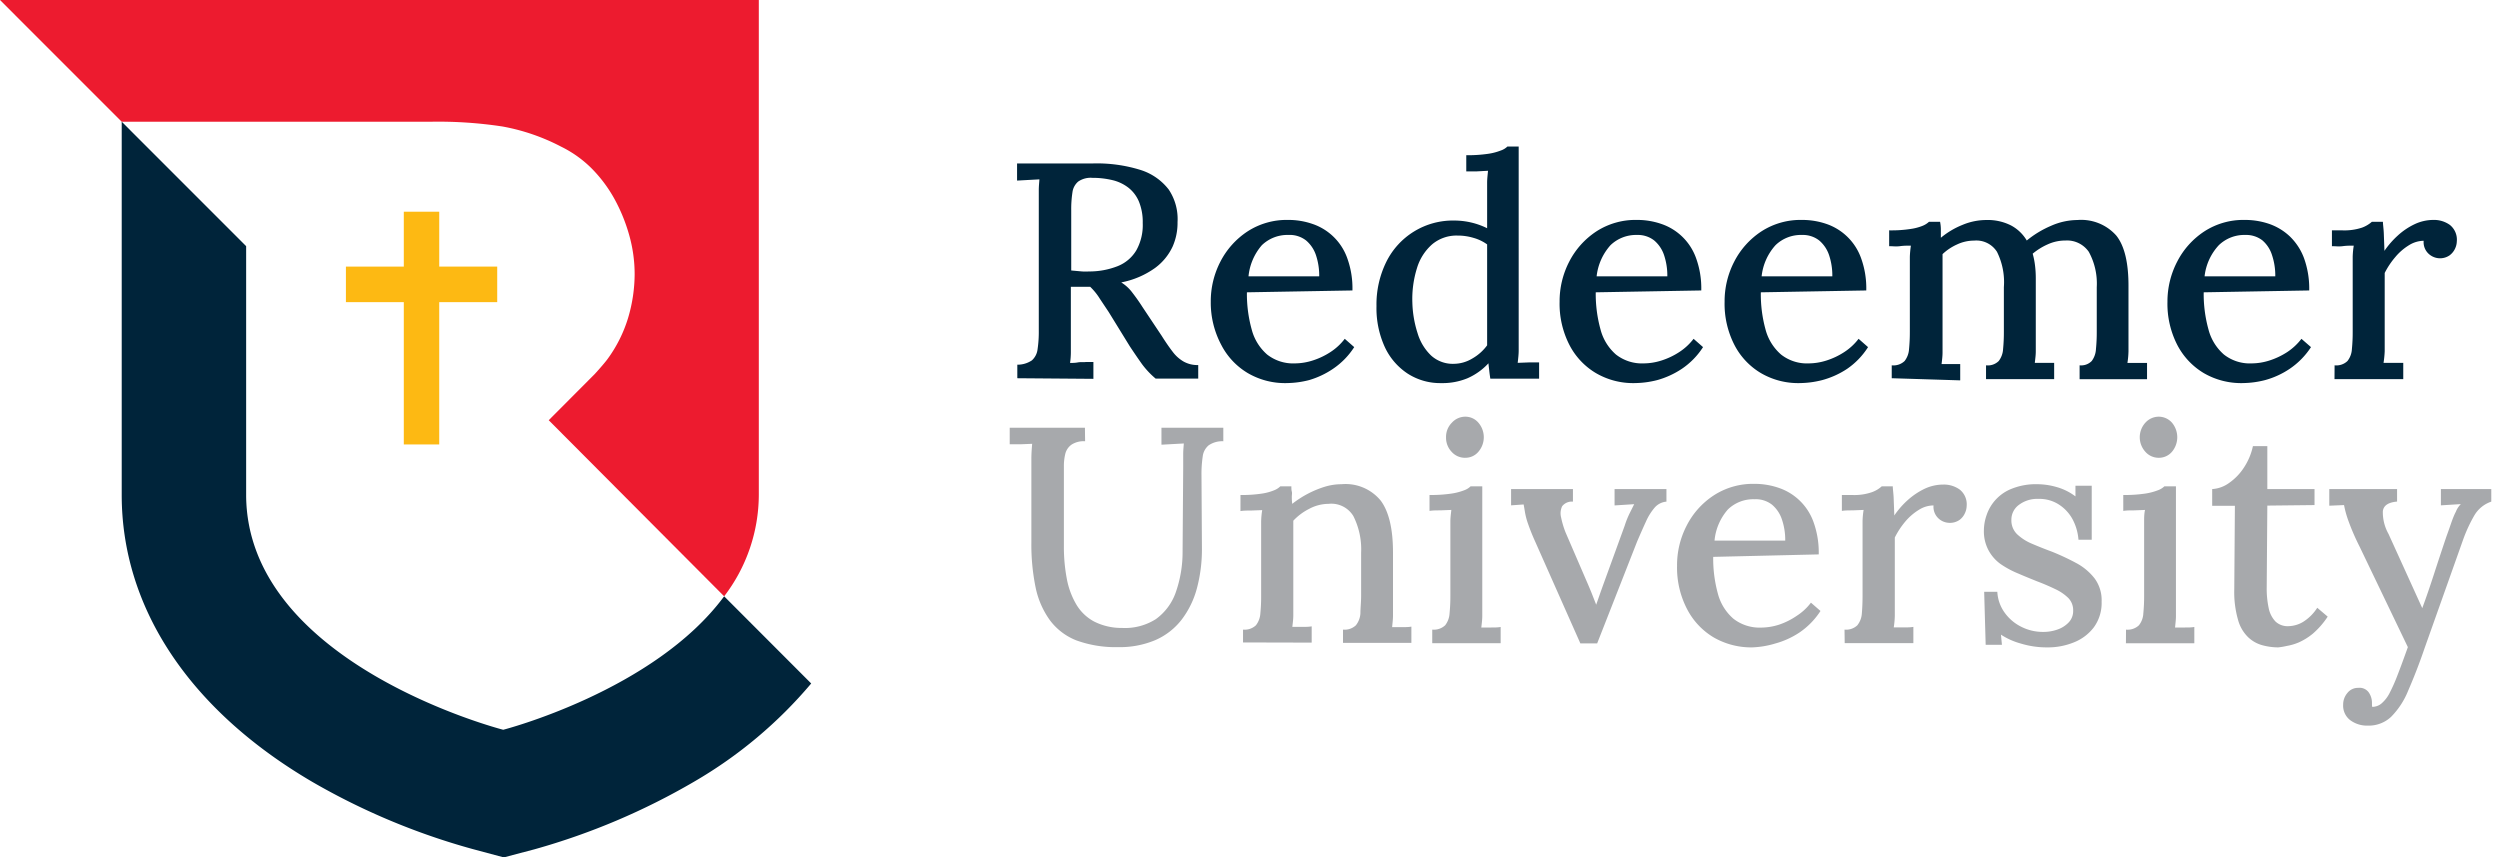 <svg width="175" height="60" fill="none" xmlns="http://www.w3.org/2000/svg"><g clip-path="url(#clip0)"><path d="M71.212 26.476v-.947a1.8 1.8 0 001.02-.303c.222-.201.363-.476.397-.773.063-.433.092-.87.086-1.306v-8.916-.916c0-.297.031-.544.044-.76l-.792.043-.773.043v-1.2h5.32a10.275 10.275 0 013.328.457c.78.245 1.466.722 1.967 1.368.449.671.666 1.47.619 2.277a4.11 4.11 0 01-.34 1.707c-.278.6-.704 1.12-1.237 1.51a6.026 6.026 0 01-2.364 1.009c.3.186.563.427.774.711.229.297.464.62.711 1.009l1.349 2.023c.272.433.526.798.754 1.095.208.284.47.522.774.7.313.173.668.259 1.027.247v.947h-2.982a5.93 5.93 0 01-.96-1.021c-.259-.365-.543-.78-.847-1.238l-1.478-2.4-.619-.929a4.23 4.23 0 00-.674-.835H74.96v4.586a5.35 5.35 0 01-.056.742c.174 0 .353 0 .55-.038.199-.037.385 0 .576-.03h.508v1.181l-5.327-.043zm5.023-7.474a5.4 5.4 0 002.017-.378c.537-.216.988-.6 1.287-1.095.325-.585.481-1.25.452-1.918a3.758 3.758 0 00-.26-1.485 2.426 2.426 0 00-.73-.978 2.933 2.933 0 00-1.126-.538 5.95 5.95 0 00-1.404-.161 1.534 1.534 0 00-.996.26 1.187 1.187 0 00-.403.748c-.063.42-.092.845-.086 1.269v4.207l.618.056c.21.023.421.027.631.012zM90.037 26.817a5.165 5.165 0 01-2.69-.7 4.907 4.907 0 01-1.857-1.973 6.288 6.288 0 01-.736-3.02 6.033 6.033 0 01.674-2.809 5.568 5.568 0 011.9-2.116 5.035 5.035 0 012.833-.804c.58-.005 1.158.09 1.707.278a3.91 3.91 0 012.438 2.395 6.19 6.19 0 01.365 2.264l-7.387.13a9.28 9.28 0 00.334 2.599 3.483 3.483 0 001.083 1.757c.557.434 1.25.653 1.955.619.42-.005.837-.074 1.237-.204a5.08 5.08 0 001.238-.588 4 4 0 001.002-.928l.662.581a5.247 5.247 0 01-1.479 1.516c-.514.35-1.08.617-1.676.792a6.5 6.5 0 01-1.603.21zm-2.641-7.475h4.949a4.506 4.506 0 00-.223-1.466 2.301 2.301 0 00-.699-1.046 1.856 1.856 0 00-1.237-.383 2.57 2.57 0 00-1.856.717 3.9 3.9 0 00-.934 2.178zM100.882 26.817a4.206 4.206 0 01-2.332-.656 4.486 4.486 0 01-1.609-1.857 6.527 6.527 0 01-.587-2.877 6.725 6.725 0 01.686-3.093 5.196 5.196 0 014.764-2.896 5.202 5.202 0 012.295.538v-2.475-.718c0-.26.037-.544.062-.829l-.792.043h-.73v-1.132a9.854 9.854 0 001.534-.099 4 4 0 00.879-.229c.173-.057.332-.152.464-.278h.792V24.539c0 .273-.037.557-.068.86l.785-.03h.712v1.138h-3.415c-.031-.204-.056-.39-.074-.563-.019-.173-.044-.34-.056-.514-.415.45-.918.808-1.479 1.052a4.576 4.576 0 01-1.831.335zm.879-1.35a2.533 2.533 0 001.299-.37c.407-.231.761-.545 1.039-.923v-7.066a3.024 3.024 0 00-.953-.457 3.835 3.835 0 00-1.126-.161 2.647 2.647 0 00-1.775.618 3.582 3.582 0 00-1.058 1.665 7.238 7.238 0 00-.322 2.4 7.61 7.61 0 00.365 2.148c.175.598.503 1.14.953 1.571.432.388.997.594 1.578.576zM114.406 26.817a5.164 5.164 0 01-2.691-.7 4.903 4.903 0 01-1.856-1.973 6.293 6.293 0 01-.687-3.02 6.032 6.032 0 01.674-2.809 5.577 5.577 0 011.899-2.116 5.037 5.037 0 012.834-.804 5.141 5.141 0 011.707.278 3.908 3.908 0 012.438 2.395c.262.725.385 1.493.365 2.264l-7.387.13a9.31 9.31 0 00.334 2.599 3.484 3.484 0 001.083 1.757 2.95 2.95 0 001.955.619c.42-.005.837-.074 1.237-.204a5.08 5.08 0 001.237-.588 4.01 4.01 0 001.003-.928l.662.581a5.249 5.249 0 01-1.479 1.516 5.986 5.986 0 01-1.726.792 6.501 6.501 0 01-1.602.21zm-2.642-7.475h4.949a4.506 4.506 0 00-.223-1.466 2.295 2.295 0 00-.699-1.046 1.853 1.853 0 00-1.2-.383 2.573 2.573 0 00-1.856.717 3.898 3.898 0 00-.971 2.178zM125.956 26.817a5.165 5.165 0 01-2.691-.7 4.903 4.903 0 01-1.856-1.973 6.293 6.293 0 01-.687-3.02 6.032 6.032 0 01.674-2.809 5.572 5.572 0 011.9-2.116 5.04 5.04 0 012.839-.804 5.203 5.203 0 011.708.278 3.923 3.923 0 012.431 2.395c.262.725.385 1.493.365 2.264l-7.381.13a9.308 9.308 0 00.328 2.599 3.498 3.498 0 001.089 1.757 2.926 2.926 0 001.949.619c.42-.005.837-.074 1.237-.204a5.08 5.08 0 001.237-.588 4.01 4.01 0 001.003-.928l.662.582a5.257 5.257 0 01-1.467 1.522 5.971 5.971 0 01-1.738.785 6.501 6.501 0 01-1.602.21zm-2.642-7.475h4.949a4.506 4.506 0 00-.222-1.466 2.304 2.304 0 00-.7-1.046 1.854 1.854 0 00-1.2-.383 2.553 2.553 0 00-1.856.717 3.865 3.865 0 00-.971 2.178zM132.421 26.476v-.903a1.135 1.135 0 00.903-.303 1.51 1.51 0 00.309-.836c.04-.41.058-.824.056-1.237v-4.474-.742c.009-.263.034-.526.074-.786-.241 0-.501 0-.767.037s-.526 0-.755 0v-1.107a8.795 8.795 0 001.516-.1c.286-.04.567-.114.835-.222.162-.067.31-.16.439-.279h.774c.033.166.052.333.055.502v.618c.455-.379.966-.683 1.516-.903a4.33 4.33 0 011.639-.34 3.613 3.613 0 011.751.377c.46.243.844.61 1.108 1.058a6.942 6.942 0 011.695-1.027 4.622 4.622 0 011.856-.408 3.282 3.282 0 012.709 1.082c.586.726.872 1.933.86 3.62V24.602c-.007.269-.031.538-.074.804h1.373v1.138h-4.72v-.971a1.035 1.035 0 00.848-.303 1.51 1.51 0 00.296-.836c.04-.41.059-.824.056-1.237v-3.094a4.62 4.62 0 00-.557-2.475 1.85 1.85 0 00-1.633-.792 2.97 2.97 0 00-1.237.266 4.428 4.428 0 00-1.058.656c.074.264.128.533.161.805.038.301.056.605.056.909V24.595c0 .266-.038.532-.069.805h1.355v1.138h-4.769v-.965a1.084 1.084 0 00.89-.303c.183-.242.289-.533.304-.836.039-.41.058-.824.055-1.237v-3.094a4.76 4.76 0 00-.482-2.475 1.71 1.71 0 00-1.603-.786c-.415.001-.825.094-1.2.273a3.65 3.65 0 00-1.008.674V24.682c0 .266-.037.532-.068.804H137.215v1.139l-4.794-.149zM156.962 26.817a5.202 5.202 0 01-2.697-.7 4.95 4.95 0 01-1.856-1.973 6.293 6.293 0 01-.687-3.02 6.037 6.037 0 01.681-2.809 5.561 5.561 0 011.899-2.116 5.018 5.018 0 012.833-.804 5.208 5.208 0 011.708.278c.534.185 1.023.48 1.435.866.445.427.788.95 1.002 1.529.26.726.383 1.493.365 2.264l-7.386.13c-.012.878.1 1.753.334 2.599a3.482 3.482 0 001.082 1.757c.556.435 1.25.655 1.955.619a4.135 4.135 0 001.238-.204c.436-.14.853-.338 1.237-.588.381-.251.718-.565.996-.928l.668.582a5.355 5.355 0 01-1.485 1.515 5.832 5.832 0 01-1.726.792 6.49 6.49 0 01-1.596.21zm-2.641-7.475h4.949a4.506 4.506 0 00-.223-1.466 2.254 2.254 0 00-.674-1.046 1.857 1.857 0 00-1.201-.383 2.56 2.56 0 00-1.855.717 3.813 3.813 0 00-.996 2.178zM163.421 25.573a1.123 1.123 0 00.903-.303c.187-.24.295-.532.309-.835.04-.412.059-.825.056-1.238v-4.473-.743c.006-.263.031-.526.074-.786-.247 0-.501 0-.773.037s-.526 0-.755 0v-1.107h.73c.468.019.935-.046 1.38-.192.252-.093.485-.232.687-.408h.773c0 .198.049.476.062.835.012.359.031.76.043 1.2a6.06 6.06 0 01.947-1.083 4.78 4.78 0 011.169-.785 3.094 3.094 0 011.318-.297c.411-.01.815.113 1.15.352a1.324 1.324 0 01.483 1.151c-.005.172-.045.34-.118.495a1.237 1.237 0 01-.39.483 1.178 1.178 0 01-1.497-.142 1.104 1.104 0 01-.315-.88 1.994 1.994 0 00-1.027.31 3.869 3.869 0 00-.959.83 5.61 5.61 0 00-.742 1.113v5.488c-.012.27-.039.538-.081.805h1.38v1.138h-4.813l.006-.965z" fill="#00243A"/><path d="M75.957 30.888a1.559 1.559 0 00-.947.235c-.212.15-.365.369-.433.619a3.59 3.59 0 00-.105.891v5.569a11.99 11.99 0 00.204 2.308c.115.637.34 1.248.668 1.806a3.2 3.2 0 001.238 1.188c.61.307 1.285.462 1.967.452a4.02 4.02 0 002.363-.619 3.892 3.892 0 001.386-1.856 8.516 8.516 0 00.483-2.859l.043-5.902v-.916c0-.297.03-.545.043-.761l-.792.043-.773.043v-1.188h4.33v.947a1.67 1.67 0 00-1.033.29c-.227.196-.373.47-.408.768a8.415 8.415 0 00-.087 1.324l.031 5.093c.01.952-.108 1.9-.352 2.821a6.263 6.263 0 01-1.077 2.203 4.702 4.702 0 01-1.825 1.417 6.383 6.383 0 01-2.61.495 8.04 8.04 0 01-2.92-.47 4.244 4.244 0 01-1.856-1.411 5.951 5.951 0 01-1.002-2.296 14.888 14.888 0 01-.297-3.15v-4.615-1.238c0-.427.037-.81.055-1.052l-.798.032h-.773V29.94h5.265l.012.947zM87.012 44.97v-.897a1.156 1.156 0 00.903-.303c.186-.24.294-.532.31-.835.04-.411.058-.824.055-1.238V37.23v-.736c.007-.264.031-.526.075-.786l-.786.03c-.26 0-.507 0-.736.038V34.65a9.378 9.378 0 001.51-.1c.288-.042.57-.119.84-.228a1.28 1.28 0 00.44-.279h.773c0 .13 0 .254.031.365.031.112 0 .242 0 .366 0 .123 0 .297.031.495a7.075 7.075 0 012.27-1.195c.381-.117.777-.178 1.176-.179a3.18 3.18 0 012.753 1.157c.569.773.853 1.98.853 3.632v4.412c0 .266-.037.532-.061.804h.693c.24 0 .457 0 .655-.037v1.139H94.01v-.929a1.15 1.15 0 00.903-.303c.189-.24.299-.53.316-.835 0-.359.05-.774.05-1.238v-3.013a5.154 5.154 0 00-.545-2.561A1.8 1.8 0 0093 35.269a2.896 2.896 0 00-1.349.346c-.42.21-.799.493-1.12.835V43.077c0 .266-.037.532-.068.805h.7c.234 0 .457 0 .655-.038v1.139l-4.807-.012zM100.257 44.073a1.16 1.16 0 00.904-.303c.186-.24.294-.532.309-.835.039-.412.058-.825.056-1.238v-4.455-.742c0-.248.037-.52.068-.805l-.774.031c-.272 0-.525 0-.754.038V34.65a9.906 9.906 0 001.54-.1c.3-.043.595-.12.879-.228.171-.059.327-.154.457-.279h.817v9.077c0 .267-.037.533-.068.805h.699c.235 0 .458 0 .656-.037v1.138h-4.789v-.953zm2.302-12.028a1.242 1.242 0 01-.947-.42 1.43 1.43 0 01-.389-1.016 1.404 1.404 0 01.408-1.02 1.264 1.264 0 01.928-.421 1.196 1.196 0 01.928.42 1.558 1.558 0 010 2.036 1.18 1.18 0 01-.928.42zM110.626 45.039l-3.174-7.153a14.307 14.307 0 01-.482-1.2 4.974 4.974 0 01-.217-.805c-.037-.223-.068-.414-.099-.569l-.878.062v-1.139h4.33v.879a.859.859 0 00-.755.322 1.158 1.158 0 00-.074.785c.073.355.176.703.309 1.04l1.485 3.44c.112.254.223.52.334.792l.328.836c.087-.242.173-.495.266-.761.093-.267.186-.52.272-.761l1.46-4.016a6.17 6.17 0 01.353-.879l.309-.619-1.373.087v-1.145h3.631v.879a1.236 1.236 0 00-.816.408 3.958 3.958 0 00-.619.99c-.192.415-.396.879-.619 1.399l-2.796 7.128h-1.175zM122.652 45.317a5.264 5.264 0 01-2.697-.7 4.95 4.95 0 01-1.856-1.973 6.291 6.291 0 01-.705-3.044 6.02 6.02 0 01.674-2.81 5.504 5.504 0 011.899-2.115 5.038 5.038 0 012.834-.805c.58-.003 1.158.091 1.707.279a3.908 3.908 0 012.438 2.394c.26.726.384 1.494.365 2.265l-7.387.173c-.012.878.1 1.753.334 2.599.18.672.557 1.276 1.083 1.732.558.432 1.25.65 1.955.619a4.17 4.17 0 001.237-.204 4.972 4.972 0 001.237-.619 3.83 3.83 0 00.996-.922l.668.582a5.272 5.272 0 01-1.484 1.516 5.86 5.86 0 01-1.702.767 6.24 6.24 0 01-1.596.266zm-2.635-7.474h4.949c.008-.5-.07-.999-.229-1.473a2.299 2.299 0 00-.693-1.04 1.855 1.855 0 00-1.237-.383 2.548 2.548 0 00-1.856.717 3.84 3.84 0 00-.934 2.178zM129.117 44.073a1.142 1.142 0 00.897-.303c.188-.24.299-.531.316-.835.03-.36.049-.774.049-1.238v-4.48-.736c.006-.263.031-.526.074-.786l-.773.031c-.272 0-.52 0-.749.037V34.65h.73c.467.02.932-.047 1.374-.198.254-.09.487-.228.686-.409h.774c0 .205.049.483.062.842.012.359.031.755.043 1.2.27-.398.588-.762.946-1.083.351-.315.745-.58 1.17-.785a3.093 3.093 0 011.317-.297c.412-.01.816.113 1.151.352a1.322 1.322 0 01.483 1.145c-.005.171-.045.34-.118.495a1.186 1.186 0 01-.383.483 1.171 1.171 0 01-.724.204 1.151 1.151 0 01-.78-.34 1.108 1.108 0 01-.315-.879 1.934 1.934 0 00-1.027.31c-.357.22-.677.495-.947.816a5.577 5.577 0 00-.736 1.12V43.114c-.007.27-.032.538-.074.805h.705c.248 0 .464 0 .668-.038v1.139h-4.807l-.012-.947zM143.303 45.317a6.181 6.181 0 01-1.856-.272 4.867 4.867 0 01-1.38-.619l.068.712h-1.138l-.105-3.713h.921c.025.516.197 1.014.495 1.436.3.428.702.775 1.17 1.008.482.246 1.017.371 1.559.365.328.002.655-.052.965-.16.299-.097.571-.265.792-.49a1.146 1.146 0 00.327-.829 1.223 1.223 0 00-.334-.89 3.267 3.267 0 00-.903-.62 15.611 15.611 0 00-1.299-.556c-.427-.173-.86-.347-1.299-.538a6.508 6.508 0 01-1.237-.663 2.83 2.83 0 01-.854-.971 2.8 2.8 0 01-.322-1.405c.005-.362.07-.722.192-1.064a3.008 3.008 0 011.775-1.844 4.544 4.544 0 011.801-.309c.439.006.876.07 1.299.192.485.133.941.357 1.342.662V34h1.139v3.78h-.928a3.62 3.62 0 00-.396-1.398 2.827 2.827 0 00-.953-1.051 2.517 2.517 0 00-1.46-.409 2.127 2.127 0 00-1.361.42 1.28 1.28 0 00-.526 1.04 1.342 1.342 0 00.396 1.009c.303.284.655.51 1.039.668.433.186.897.371 1.399.557a16.62 16.62 0 011.695.792c.502.264.942.63 1.293 1.077.346.472.521 1.048.494 1.633a2.889 2.889 0 01-.544 1.794 3.256 3.256 0 01-1.41 1.059 4.838 4.838 0 01-1.856.346zM148.821 44.074a1.148 1.148 0 00.903-.304c.189-.238.297-.53.309-.835.04-.411.058-.824.056-1.237v-4.455-.743c0-.254 0-.52.062-.804l-.773.03c-.272 0-.52 0-.749.038V34.65a9.903 9.903 0 001.534-.099c.301-.044.595-.12.879-.229.172-.059.331-.154.464-.278h.81v9.077c0 .266-.037.532-.062.804h.693c.242 0 .458 0 .656-.037v1.139h-4.788l.006-.953zm2.301-12.029a1.235 1.235 0 01-.946-.42 1.514 1.514 0 010-2.036 1.265 1.265 0 01.928-.421 1.235 1.235 0 01.934.42 1.585 1.585 0 010 2.036 1.198 1.198 0 01-.916.421zM159.474 45.317a4.282 4.282 0 01-1.101-.149 2.322 2.322 0 01-.996-.556 2.66 2.66 0 01-.718-1.238 6.987 6.987 0 01-.26-2.104l.044-5.865h-1.59v-1.17a2.243 2.243 0 001.181-.427 3.87 3.87 0 001.052-1.095c.296-.452.506-.956.619-1.485h1.008v3.007h3.304v1.12l-3.304.037-.043 5.736c-.008.48.038.96.136 1.43.066.354.231.682.476.946a1.236 1.236 0 00.91.328 2.08 2.08 0 001.02-.297c.402-.252.742-.59.996-.99l.73.619a5.734 5.734 0 01-1.026 1.181 4.31 4.31 0 01-.99.62c-.275.119-.564.204-.86.253-.194.046-.39.079-.588.099zM165.759 50.793a1.966 1.966 0 01-1.237-.377 1.274 1.274 0 01-.501-1.083 1.237 1.237 0 01.291-.817.93.93 0 01.761-.365.79.79 0 01.742.322c.143.21.22.457.223.711v.124a.799.799 0 010 .155c.062.02.129.02.192 0a.973.973 0 00.513-.254c.21-.19.384-.417.514-.668.22-.425.414-.863.581-1.312.217-.557.452-1.2.712-1.93l-3.372-7.023a16.283 16.283 0 01-.804-1.857 7 7 0 01-.291-1.064l-1.033.044v-1.164h4.745v.879h-.043c-.588.062-.904.278-.953.668a3.083 3.083 0 00.396 1.59l2.363 5.198c.272-.73.544-1.528.823-2.389.278-.86.569-1.738.872-2.635a42.4 42.4 0 00.309-.873c.106-.31.223-.619.347-.848.078-.202.198-.385.352-.538l-1.398.087v-1.139h3.527v.879a2.189 2.189 0 00-1.176.947 10.303 10.303 0 00-.804 1.738l-2.685 7.561a39.063 39.063 0 01-1.157 2.995 5.499 5.499 0 01-1.194 1.826 2.277 2.277 0 01-1.615.612z" fill="#A7A9AC"/><path d="M34.805 18.661h-4.058V14.82h-2.481v3.842h-4.052v2.488h4.052v9.961h2.48V21.15h4.059V18.66z" fill="#FDB913"/><path d="M30.22 8.52a29.845 29.845 0 014.95.334c1.428.259 2.809.733 4.095 1.405a8.045 8.045 0 012.116 1.497 9.682 9.682 0 011.615 2.141c.445.807.796 1.662 1.045 2.55.253.89.382 1.81.384 2.734a10.828 10.828 0 01-.464 3.094 9.561 9.561 0 01-1.442 2.87c-.266.36-.878 1.028-.878 1.028l-3.23 3.242 12.28 12.326a11.72 11.72 0 002.426-7.091V0H0l8.519 8.52H30.22z" fill="#ED1B2F"/><path d="M50.692 41.74c-4.894 6.627-15.467 9.344-15.467 9.344S17.26 46.48 17.23 34.65V17.232L8.52 8.52v26.13c0 7.957 4.813 15.091 13.356 20.09a47.629 47.629 0 0011.198 4.69l2.19.588 2.159-.569A47.56 47.56 0 0048.6 54.71a31.164 31.164 0 008.184-6.867l-6.093-6.101z" fill="#00243A"/></g><defs><clipPath id="clip0"><path fill="#fff" d="M0 0h174.396v60H0z"/></clipPath></defs></svg>